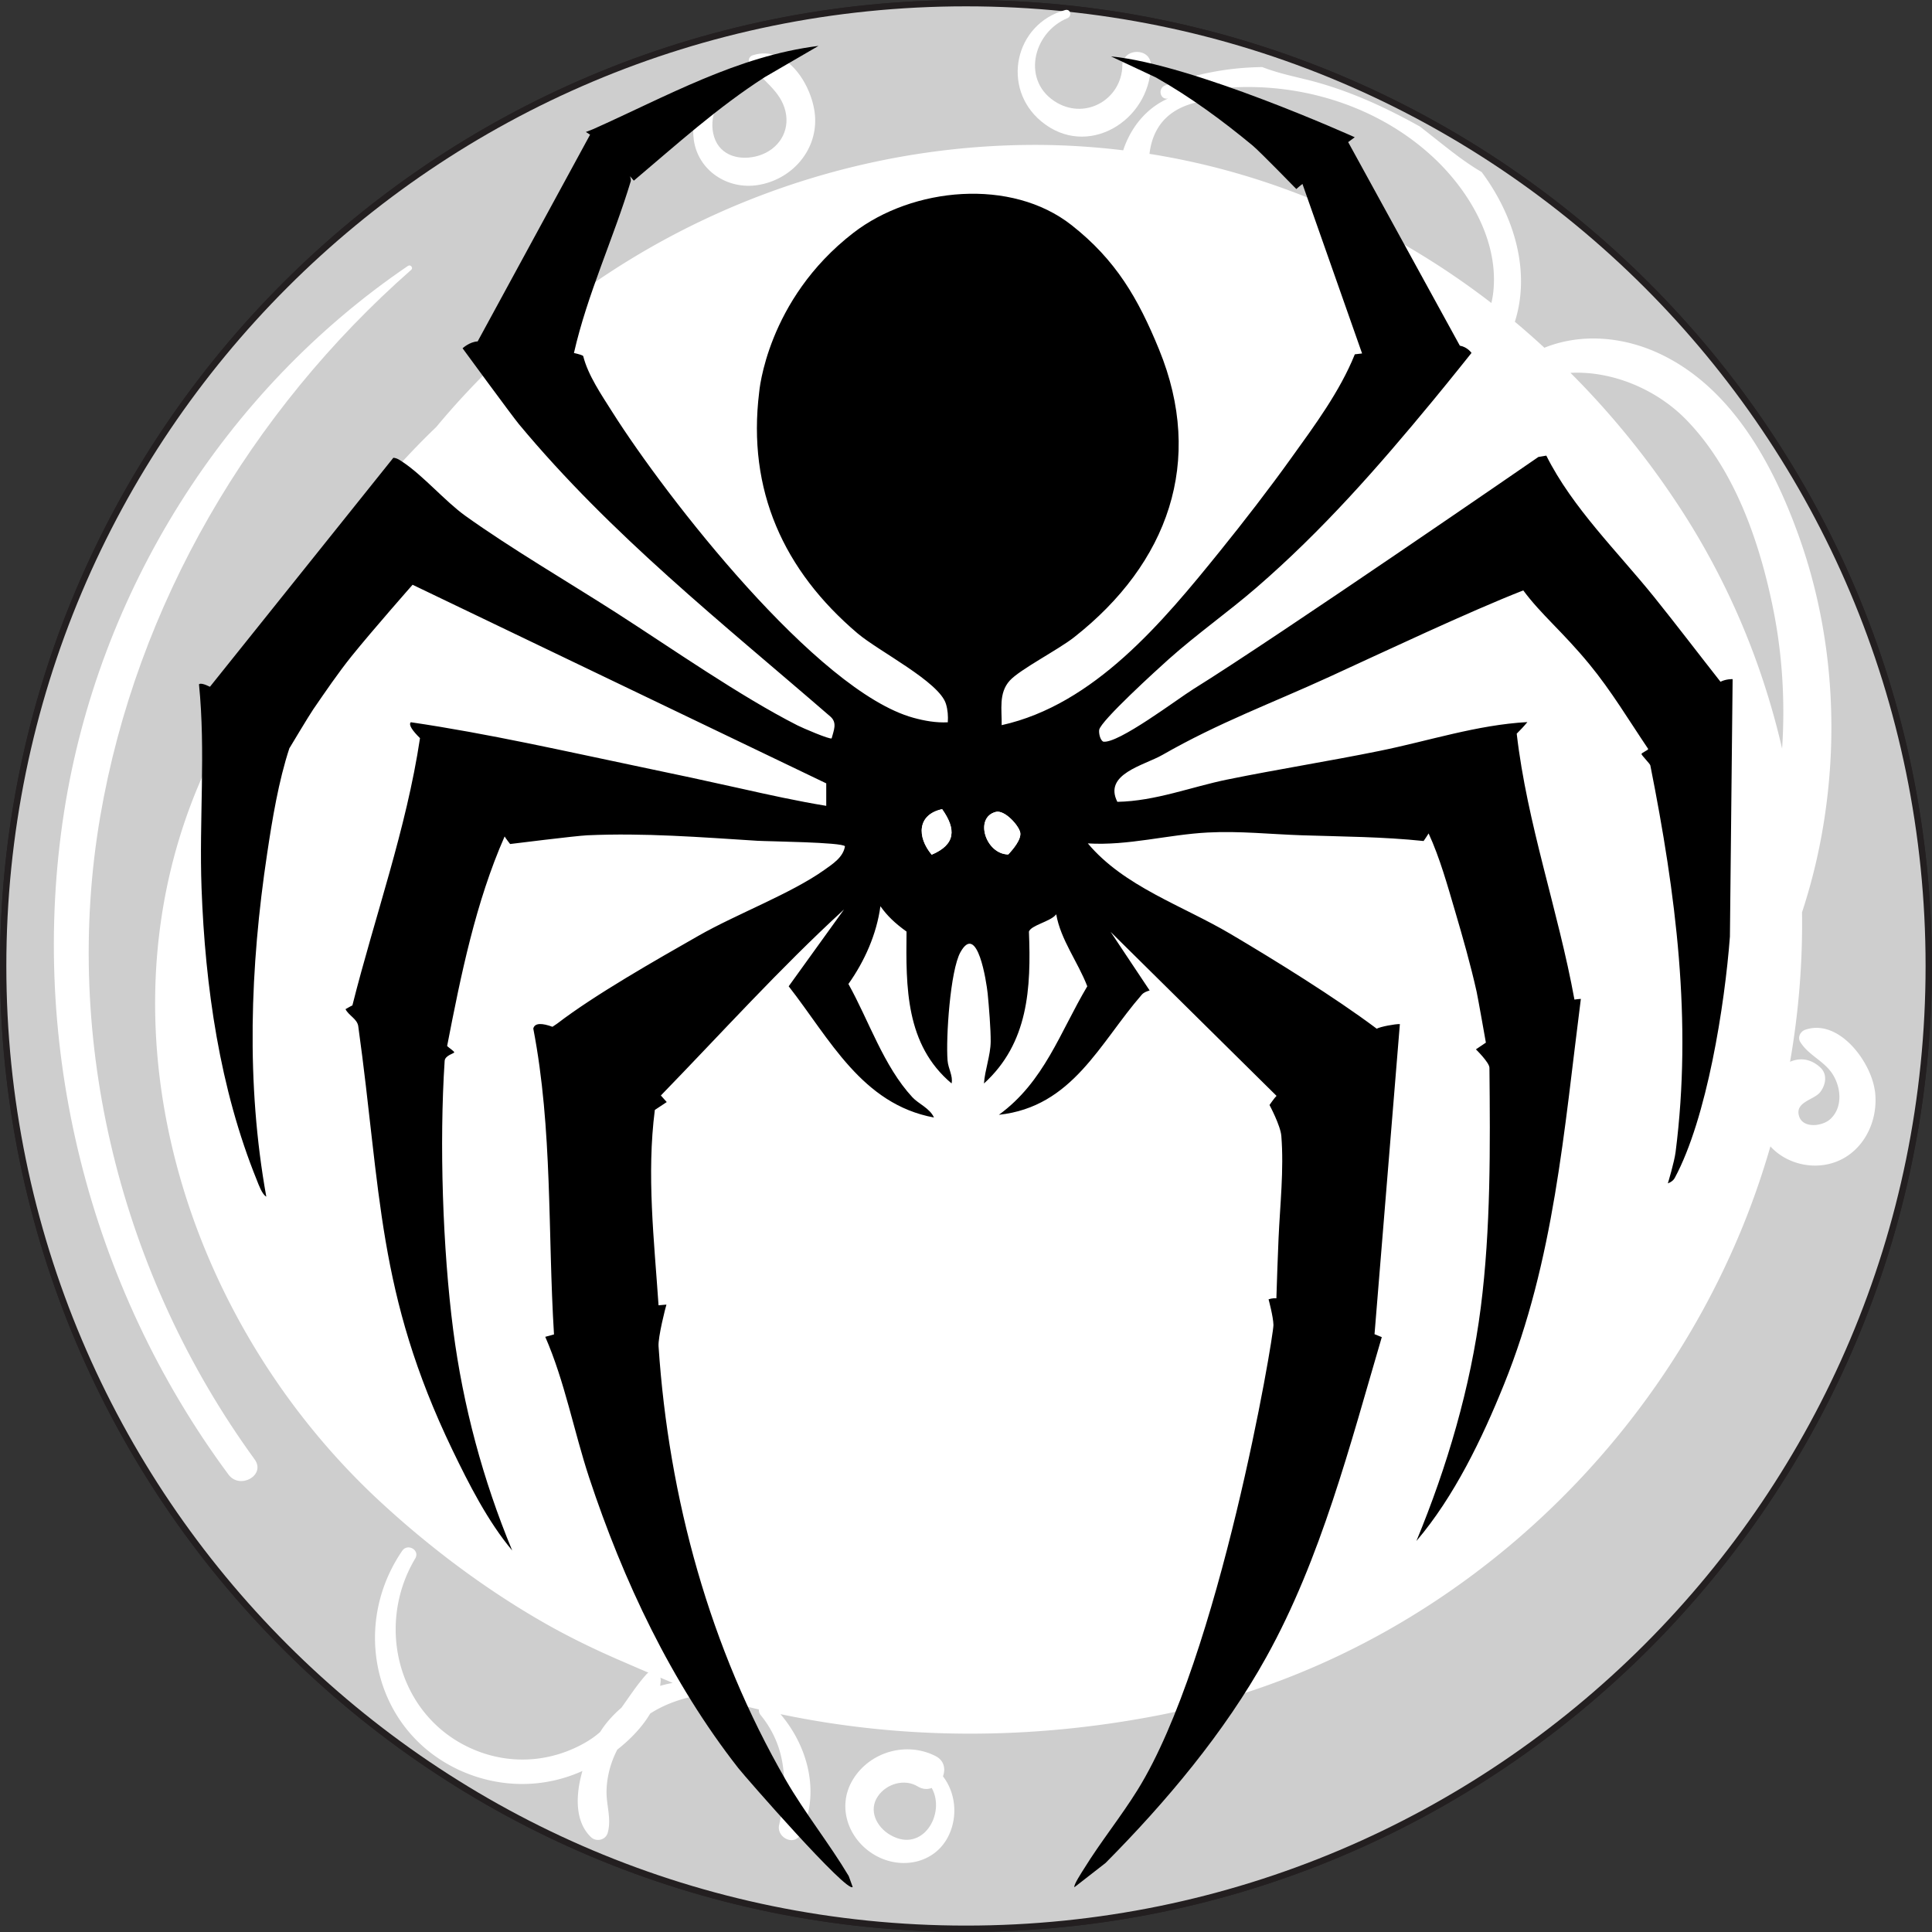 <?xml version="1.0" encoding="UTF-8"?>
<svg data-bbox="0.41 0.41 249.18 249.18" viewBox="0 0 250.01 250.01" xmlns="http://www.w3.org/2000/svg" data-type="ugc">
    <rect x="0" y="0" width="250.01" height="250.01" fill="#333333" stroke="none"/>
    <g>
        <path fill="#f47748" stroke="#231f20" stroke-miterlimit="10" stroke-width=".82" d="M249.59 125c0 68.81-55.78 124.59-124.59 124.59S.41 193.81.41 125 56.19.41 125 .41 249.59 56.19 249.59 125z"/>
        <path d="M242.61 141.13c-.51-3.76-4.65-9.35-8.99-7.88-.64.22-1.04.97-.65 1.6 1.06 1.69 2.94 2.37 4.07 3.99 1.21 1.75 1.5 4.47-.23 6.01-1.02.91-3.59 1.23-4.03-.51-.45-1.76 1.96-2.01 2.75-3 .73-.93 1-2.33 0-3.23-1.29-1.16-2.65-1.24-3.89-.71 1.12-6.4 1.64-12.88 1.55-19.34 1.49-4.53 2.54-9.19 3.15-13.93 1.51-11.61.41-23.62-3.53-34.66-3.3-9.25-8.6-19.15-17.84-23.6-4.92-2.37-10.43-2.76-15.12-.87-1.25-1.15-2.52-2.28-3.82-3.36 2.11-6.66-.2-13.88-4.3-19.38-1.36-.79-2.64-1.71-3.89-2.67-1.38-1.06-2.72-2.15-4.09-3.21-4.69-2.62-9.55-4.83-14.8-6.11-1.72-.42-3.74-.86-5.61-1.59-4.25.05-8.52.82-12.57 2.38-1 .38-.64 1.93.4 1.68-2.45 1.08-4.37 3.14-5.48 5.79-.13.3-.24.61-.34.92-3.74-.45-7.54-.7-11.38-.7-30.02 0-58.55 13.66-77.51 36.5-9.12 8.74-16.56 19.29-21.83 30.78a90 90 0 0 0-4.57 6.94c-19.88 33.49-8.32 75.98 19.17 101.38 6.44 5.95 13.65 11.36 21.27 15.7 3.12 1.78 6.34 3.34 9.63 4.77.84.36 2.42 1.05 3.78 1.63-.09.05-.17.11-.24.19-1.28 1.43-2.23 2.93-3.26 4.35-.65.56-1.27 1.18-1.83 1.86-.31.37-.62.81-.92 1.28-.59.52-1.26 1-2.03 1.43-4.14 2.34-8.98 2.79-13.46 1.18-10.3-3.72-13.88-15.93-8.44-25.06.65-1.09-.99-2.02-1.69-.99-6.83 10.01-3.44 23.74 7.9 28.59 4.97 2.12 10.51 2.12 15.43-.11-.92 3.18-.97 6.57 1.1 8.56.7.67 1.92.39 2.18-.58.5-1.87-.22-3.58-.16-5.5.06-1.82.55-3.62 1.39-5.24 1.68-1.32 3.22-2.91 4.26-4.67 2.03-1.31 4.43-2.09 6.86-2.46 1.39.44 2.79.82 4.2 1.19 1 .26 2 .51 3 .74-.02.24.05.5.24.74 3.44 4.22 3.5 9.14 2.38 14.23-.35 1.6 1.97 2.79 2.78 1.17 2.58-5.17 1.03-11.26-2.6-15.53 16.04 3.36 32.45 3.3 48.59.21 33.74-6.46 62.19-30.74 75.43-62.13 1.6-3.78 2.95-7.64 4.08-11.55 1.69 1.86 4.42 2.81 7.04 2.38 4.53-.74 7.07-5.26 6.48-9.61ZM85.43 218.15c.03-.25.06-.5.07-.75 0-.1-.02-.19-.04-.28 1.01.43 1.34.57 0-.01v-.02c.52.23 1.08.46 1.59.69-.55.1-1.09.22-1.62.38Zm43.78-99.64c-.23-.1-.65-.24-1.01-.37-.52-.3-1.02-.72-1.42-1.32-.22-.99 2-1.04 2.18-.59.32.8.82 1.34 1.4 1.66-.45.24-.9.47-1.14.63Zm64.03-80.74c-.05.49-.14.97-.25 1.44-12.88-9.93-27.96-16.72-44.24-19.3.38-3.23 2.17-5.84 6.36-6.72.72-.15.56-1.3-.17-1.28-.15 0-.29.02-.44.02 10.7-2.09 22.45.74 30.61 8.1 4.84 4.36 8.86 10.99 8.13 17.74m37.38 59.14c-2.54-11.04-6.98-21.69-13.37-31.42-4.11-6.27-8.82-12.04-14.02-17.24 5.47-.28 11.21 2.18 15.01 6.1 6.24 6.43 9.45 15.74 11.2 24.36 1.21 5.95 1.58 12.11 1.17 18.2Z" fill="#db3e0e"/>
        <path d="M52.82 34.39C29.03 50.54 12.72 76.6 8.29 105.08c-4.67 30.05 3.18 61.33 21.28 85.74 1.48 1.99 4.87.07 3.38-1.97-17.26-23.73-24.96-54.15-19.98-83.19 4.7-27.38 19.42-52.43 40.25-70.75.28-.24-.09-.72-.4-.51Z" fill="#db3e0e"/>
        <path d="M122.03 229.86c.35-.94.16-2.05-.97-2.62-3.73-1.9-8.45-.59-10.67 3.01-2.26 3.67-.48 8.15 3.21 10.02 3.39 1.71 7.58.71 9.22-2.86 1.14-2.48.82-5.45-.79-7.54Zm-6.8 7.61c-1.79-1.03-2.9-3.19-1.61-5.05 1.12-1.61 3.44-2.28 5.13-1.25.64.39 1.28.41 1.82.2 1.85 3.31-1.17 8.51-5.35 6.09Z" fill="#db3e0e"/>
        <path d="M145.24 8.49c-.1 4.29-4.61 6.99-8.42 4.83-4.69-2.66-3.24-9.09 1.31-10.97.63-.26.41-1.24-.29-1.05-6.55 1.78-8.32 10.08-3.09 14.41 5.92 4.91 14.01-.05 14.18-7.21.06-2.38-3.64-2.38-3.7 0Z" fill="#db3e0e"/>
        <path d="M97.43 7.14c-.59.19-.69.82-.34 1.27 1.56 1.97 3.94 3.38 4.55 5.98.62 2.64-.92 4.97-3.46 5.75-2.3.7-4.96.11-5.76-2.4-.78-2.46.39-5.4 2.89-6.25.93-.32.56-1.67-.4-1.47-3.62.75-5.63 4.56-5.13 8.08.56 3.98 4.36 6.46 8.27 5.85 4.29-.67 7.64-4.32 7.43-8.73-.18-3.91-3.57-9.53-8.05-8.07Z" fill="#db3e0e"/>
        <path d="M162.92 221.45c-.78-4.6.14-9.96 4.9-12.44 3.7-1.93 6.56-1.54 10.68-1.58 1.29-2.18 2.5-4.38 3.56-6.67 4.01-8.61 7-18.94 6.61-28.36-.63-15.17-13.61-18.38-20.89-30.39-3.45-5.69-3.6-10.42-5.93-16.1-4.14-10.1-19.2-12.6-29.4-9.52-25.33 7.67-22.13 41.02-24.04 60.49-1.07 10.88-4.59 32.88-13.47 40.52-5.26 4.52-8.67 3.46-15.18 3.76-3.03.14-6.13.44-9.16.58-.79.04-1.81.17-2.31-.43V216c0-5.46 6.95-9.4 12.4-9.08 1.48.09 3.5 1.29 4.38-.21 1.06-1.81 2.57-7.9 3-10.12 3.31-17.37-1.08-28.73-10.22-43.51-8.45-13.66-21.7-23.67-28.38-38.37-4.48-9.86-6.26-21.9-4.36-32.46 1.4-7.77 5.62-15.77 12.77-20.33-2.42-.47-4.94-.43-7.35-.98-2.61-.6-4.94-1.92-7.35-2.93.46 2.88 2.71 5.18 4.88 7.16l-3.5 4.57c-7.38-5.64-9.65-13.84-9.95-22.35 3.17 1.54 6.48 2.91 10.03 3.56 3.12.56 17.25 2.1 19.69 1.63 1.81-.35 4.13-1.55 6.1-1.98 8.21-1.81 17.12-1.05 24.72 2.33 5.91 2.63 8.79 5.05 6.92 11.45-.79 2.72-4.22 7.26-6.5 9.16-.42.35-2.15 1.5-2.61.96-.83-.99-.43-6.15-1.52-6.34-7.36.74-13.19 5.99-11.06 13.06.89 2.97 3.89 4.97 7.29 4.39 1.72-.29 7.29-3.93 7.72-3.85 1.5.28-.2 4.33-.71 5.22-3.7 6.48-11.22 8.57-18.43 5.4-.13 5.52 4.47 12.22 10.87 12.85 10.51 1.04 19.48-8.2 27.93-12.8 26.24-14.27 57.79-8.54 76.18 13.38l2.78 4.16c3.61-2.98 6.79-4.82 9.47-8.68C218.9 79.1 194.19 47.73 167 57.68c-6.09 2.23-6.37 4.39-10.31 8.05-6.52 6.07-15.67.6-13.35-7.29 1.48-5.04 12.27-10.83 17.36-12.66 27.45-9.91 56.83 7.22 61.25 33.12 3.06 17.93-6.2 34.36-21.91 44.64.05.46.27.89.27 1.36.01 11.76-3.42 29.19 11.54 34.64-2.13 15.01-7.62 29.37-14.17 43.17-2.51 5.3-6.6 13.9-12.19 16.82-.8.42-4.27 1.91-4.95 1.91h-17.61ZM89.35 58.89c-1.94-.3-3.79-.28-5.7-.81-3.16-.87-6.27-3.38-9.87-2.31 1.46 6.11 7.71 8.79 13.99 6.19 1.84-.76 2.52-1.02 1.58-3.08Z"/>
        <path d="M145.92 221.72c-.5-.3-.49-.75-.49-1.26.03-5.33 1.98-10.85 7.57-13.24 2.14-.92 5.71-.99 7.32-2.27 4.09-3.24 8.81-16.48 9.86-21.46 1.02-4.88 1.18-11.36-.11-16.21-1.47-5.53-8.19-9.92-12.21-14.01-8.14-8.29-11.8-18.4-12.4-29.48-.03-.58-.1-1.42 0-1.96.07-.44-.19-.42.46-.42.79 0 8.9 2.72 9.18 3.09 1.44 4.01 2.03 8.26 3.37 12.29 2.19 6.61 6.29 12.25 11.33 17.33 4.52 4.55 11.55 7.91 12.1 14.39 1 11.85-2.99 22.64-7.07 33.63-11.75-1.26-19.99 9.58-17.73 19.59h-11.18Z"/>
        <path d="M89.35 58.89c.95 2.05.26 2.32-1.58 3.08-6.28 2.59-12.53-.08-13.99-6.19 3.6-1.07 6.71 1.44 9.87 2.31 1.91.53 3.76.5 5.7.81Z" fill="#97ca3d"/>
        <g>
            <path stroke="#231f20" stroke-miterlimit="10" stroke-width=".82" fill="#cecece" d="M249.59 125c0 68.81-55.78 124.59-124.59 124.59S.41 193.81.41 125 56.19.41 125 .41 249.59 56.19 249.59 125z"/>
            <path d="M242.61 141.13c-.51-3.76-4.65-9.35-8.99-7.88-.64.22-1.04.97-.65 1.6 1.06 1.69 2.94 2.37 4.07 3.99 1.21 1.75 1.5 4.47-.23 6.01-1.02.91-3.59 1.23-4.03-.51-.45-1.76 1.96-2.01 2.75-3 .73-.93 1-2.33 0-3.23-1.29-1.16-2.65-1.24-3.89-.71 1.12-6.4 1.64-12.88 1.55-19.34 1.49-4.53 2.54-9.19 3.15-13.93 1.51-11.61.41-23.62-3.53-34.66-3.3-9.25-8.6-19.15-17.84-23.6-4.92-2.37-10.43-2.76-15.12-.87-1.25-1.15-2.52-2.28-3.82-3.36 2.11-6.66-.2-13.88-4.3-19.38-1.36-.79-2.64-1.71-3.89-2.67-1.38-1.06-2.72-2.15-4.09-3.21-4.69-2.62-9.55-4.83-14.8-6.11-1.72-.42-3.74-.86-5.61-1.59-4.25.05-8.52.82-12.57 2.38-1 .38-.64 1.93.4 1.68-2.45 1.08-4.37 3.14-5.48 5.79-.13.3-.24.61-.34.92-3.74-.45-7.54-.7-11.38-.7-30.02 0-58.55 13.66-77.51 36.5-9.12 8.74-16.56 19.29-21.83 30.78a90 90 0 0 0-4.57 6.94c-19.88 33.49-8.32 75.98 19.17 101.38 6.44 5.95 13.65 11.36 21.27 15.7 3.12 1.78 6.34 3.34 9.63 4.77.84.36 2.42 1.05 3.78 1.63-.09.05-.17.11-.24.19-1.28 1.43-2.23 2.93-3.26 4.35-.65.56-1.27 1.18-1.83 1.86-.31.37-.62.81-.92 1.28-.59.52-1.26 1-2.03 1.43-4.14 2.34-8.98 2.79-13.46 1.18-10.3-3.72-13.88-15.93-8.44-25.06.65-1.09-.99-2.02-1.69-.99-6.83 10.01-3.44 23.74 7.9 28.59 4.97 2.12 10.51 2.12 15.43-.11-.92 3.18-.97 6.57 1.1 8.56.7.67 1.92.39 2.18-.58.5-1.87-.22-3.58-.16-5.5.06-1.82.55-3.62 1.39-5.24 1.68-1.32 3.22-2.91 4.26-4.67 2.03-1.31 4.43-2.09 6.86-2.46 1.39.44 2.79.82 4.2 1.19 1 .26 2 .51 3 .74-.02.24.05.5.24.74 3.44 4.22 3.5 9.14 2.38 14.23-.35 1.6 1.97 2.79 2.78 1.17 2.58-5.17 1.03-11.26-2.6-15.53 16.04 3.36 32.45 3.3 48.59.21 33.74-6.46 62.19-30.74 75.43-62.13 1.6-3.78 2.95-7.64 4.08-11.55 1.69 1.86 4.42 2.81 7.04 2.38 4.53-.74 7.07-5.26 6.48-9.61ZM85.43 218.15c.03-.25.06-.5.07-.75 0-.1-.02-.19-.04-.28 1.01.43 1.34.57 0-.01v-.02c.52.23 1.08.46 1.59.69-.55.1-1.09.22-1.62.38Zm43.78-99.64c-.23-.1-.65-.24-1.01-.37-.52-.3-1.02-.72-1.42-1.32-.22-.99 2-1.04 2.18-.59.32.8.82 1.34 1.4 1.66-.45.24-.9.47-1.14.63Zm64.03-80.74c-.05.49-.14.97-.25 1.44-12.88-9.93-27.96-16.72-44.24-19.3.38-3.23 2.17-5.84 6.36-6.72.72-.15.56-1.3-.17-1.28-.15 0-.29.02-.44.02 10.7-2.09 22.45.74 30.61 8.1 4.84 4.36 8.86 10.99 8.13 17.74m37.38 59.14c-2.54-11.04-6.98-21.69-13.37-31.42-4.11-6.27-8.82-12.04-14.02-17.24 5.47-.28 11.21 2.18 15.01 6.1 6.24 6.43 9.45 15.74 11.2 24.36 1.21 5.95 1.58 12.11 1.17 18.2Z" fill="#ffffff"/>
            <path d="M52.82 34.39C29.03 50.54 12.72 76.6 8.29 105.08c-4.67 30.05 3.18 61.33 21.28 85.74 1.48 1.99 4.87.07 3.38-1.97-17.26-23.73-24.96-54.15-19.98-83.19 4.7-27.38 19.42-52.43 40.25-70.75.28-.24-.09-.72-.4-.51Z" fill="#ffffff"/>
            <path d="M122.03 229.86c.35-.94.16-2.05-.97-2.62-3.73-1.9-8.45-.59-10.67 3.01-2.26 3.67-.48 8.15 3.21 10.02 3.39 1.71 7.58.71 9.22-2.86 1.14-2.48.82-5.45-.79-7.54Zm-6.8 7.61c-1.79-1.03-2.9-3.19-1.61-5.05 1.12-1.61 3.44-2.28 5.13-1.25.64.39 1.28.41 1.82.2 1.85 3.31-1.17 8.51-5.35 6.09Z" fill="#ffffff"/>
            <path d="M145.24 8.49c-.1 4.29-4.61 6.99-8.42 4.83-4.69-2.66-3.24-9.09 1.31-10.97.63-.26.41-1.24-.29-1.05-6.55 1.78-8.32 10.08-3.09 14.41 5.92 4.91 14.01-.05 14.18-7.21.06-2.38-3.64-2.38-3.7 0Z" fill="#ffffff"/>
            <path d="M97.43 7.14c-.59.19-.69.82-.34 1.27 1.56 1.97 3.94 3.38 4.55 5.98.62 2.64-.92 4.97-3.46 5.75-2.3.7-4.96.11-5.76-2.4-.78-2.46.39-5.4 2.89-6.25.93-.32.56-1.67-.4-1.47-3.62.75-5.63 4.56-5.13 8.08.56 3.98 4.36 6.46 8.27 5.85 4.29-.67 7.64-4.32 7.43-8.73-.18-3.91-3.57-9.53-8.05-8.07Z" fill="#ffffff"/>
            <path d="M222.66 88.26h.01c-2.88-3.66-5.69-7.36-8.6-10.98-4.77-5.92-10.58-11.55-13.97-18.32l-1.02.17s-33.8 23.3-44.65 30.04c-2.07 1.29-9.77 7.13-11.68 6.8-.41-.25-.57-1.1-.51-1.52.17-1.15 7.59-7.89 9.01-9.16 3.64-3.25 7.66-6.07 11.34-9.25 8.54-7.39 15.71-15.56 22.87-24.24 2.19-2.65 4.96-6.13 4.96-6.13s-.51-.76-1.51-.94l-14.45-26.34.85-.63c-.23-.1-21.01-9.47-31.54-10.46l5.82 2.73c4.45 2.52 8.56 5.54 12.49 8.79.89.73 5.67 5.64 5.67 5.64s.54-.48.81-.66v.05l7.7 21.89c-.32.04-.63.08-.94.11-1.93 4.8-5.2 9.21-8.22 13.41-2.85 3.98-6.15 8.25-9.23 12.06-7.39 9.15-16.27 19.86-28.25 22.52.04-1.99-.42-4.14 1.04-5.76 1.31-1.45 6.29-4 8.34-5.62 12.15-9.55 16.92-22.76 10.98-37.25-2.7-6.59-5.57-11.56-11.32-16.08-7.79-6.13-20.55-4.93-28.24 1.01-11.23 8.68-12.18 20.62-12.18 20.62-1.56 12.67 3.16 23.07 12.72 31.19 2.74 2.33 10.58 6.27 11.45 9.14.24.79.29 1.57.24 2.38-1.51.08-3.02-.19-4.47-.59-12.45-3.44-32.01-28.58-38.95-39.57-1.39-2.2-3.15-4.77-3.76-7.23-.08-.11-.53-.25-1.2-.4 1.74-7.65 5.11-14.79 7.37-22.28 0-.17-.04-.37-.11-.59.16.2.33.39.49.57 5.5-4.65 10.87-9.5 16.95-13.4l6.95-4.04c-10.51 1.31-19.68 6.55-29.18 10.78-.22.1-.93.36-.93.36s.51.3.55.35L61.81 44.18c-1.05.05-1.95.89-1.95.89s6.36 8.69 7.29 9.82c11.97 14.39 26.27 25.68 40.32 37.85.91.81.4 1.81.15 2.81-.24.17-3.82-1.37-4.42-1.68-7.44-3.78-16.28-9.97-23.46-14.58-6.21-3.98-13.7-8.36-19.55-12.56-2.55-1.83-5.45-5.2-8.07-6.94-.38-.25-.74-.52-1.22-.55L27.17 88.87c-.72-.35-1.24-.49-1.42-.32.88 8.7.01 17.6.33 26.36.47 12.79 2.35 25.97 7.17 37.84.23.58.67 1.82 1.21 2.1-2.64-14.63-2.1-29.73.11-44.39.67-4.48 1.48-9.4 2.89-13.67l.02-.01s2.5-4.18 3.05-4.98c1.59-2.31 3.22-4.71 4.97-6.89 2.69-3.34 7.89-9.24 7.89-9.24l53.53 25.7v2.91c-3.72-.61-7.49-1.44-11.19-2.27-4.21-.94-8.38-1.84-12.63-2.72-9.95-2.08-19.87-4.35-29.94-5.83-.34.34.27 1.15 1.19 2.06-1.77 11.79-5.85 23.07-8.75 34.59-.09.01-.82.45-.89.48.42.84 1.52 1.26 1.65 2.21 2.98 21.4 2.41 34.51 12.18 54.82 2.14 4.44 4.6 9.28 7.74 13.02-3.77-9.07-6.36-18.71-7.63-28.49-1.37-10.57-1.81-24.23-1.11-34.87.05-.71 1.24-.96 1.24-1.1 0-.15-.72-.61-.92-.82 1.77-9.12 3.69-18.61 7.44-27.12.14.25.71.98.71.98s8.56-1.07 9.99-1.13c7.39-.33 14.67.25 22 .71 1.5.09 10.96.18 11.34.71-.22 1.43-1.6 2.3-2.68 3.07-4.32 3.07-11.33 5.69-16.27 8.51-5.5 3.14-13.39 7.61-18.29 11.37-.14.11-.39.25-.61.41-1.26-.46-2.29-.56-2.48.23 2.52 13.06 1.86 26.38 2.68 39.58l-1.13.31c2.54 5.83 3.69 12.18 5.68 18.22 4.42 13.36 10.62 26.5 19.3 37.59.9 1.15 14.11 16.26 14.8 15.38q-.25-.71-.51-1.41c-2.47-4.15-5.68-8.16-8.15-12.44-9.83-17.01-15.15-36.49-16.46-56.12-.08-1.17.9-5.03 1.02-5.39l-1.02.09c-.57-8.41-1.56-16.9-.48-25.28l1.54-1.02-.76-.85c7.84-8.07 15.41-16.47 23.7-24.07l-7.16 9.94c5.31 6.79 9.46 15.25 18.8 16.98-.53-1.2-2.02-1.78-2.79-2.62-3.73-4.03-5.63-9.91-8.28-14.66 2.09-2.94 3.65-6.44 4.14-10.06.88 1.24 1.86 2.18 3.38 3.28-.08 7.19-.14 14.63 5.83 19.65.21-.96-.44-1.92-.52-2.97-.23-2.89.34-11.64 1.67-14.02 2.19-3.91 3.36 3.84 3.52 5.35.16 1.6.41 4.73.39 6.24-.02 1.77-.75 3.65-.87 5.41 5.76-5.24 6.11-12.34 5.82-19.66.28-.81 2.69-1.28 3.45-2.14.03-.03.05-.07.08-.1.58 3.31 2.79 6.13 4.02 9.32-3.54 5.96-5.57 12.36-11.44 16.63 9.55-1.03 13.05-9.3 18.49-15.54.27-.31.64-.43 1.02-.55l-5.05-7.58 21.47 21.22c-.26.24-.91 1.18-.91 1.18s1.42 2.65 1.53 4c.35 4.38-.17 8.95-.36 13.28-.11 2.58-.2 5.16-.28 7.74-.5-.06-1.01.13-1.01.13s.61 2.26.63 3.31c.03 1.53-6.97 43.08-17.58 60.17-2.16 3.48-4.77 6.7-6.92 10.18-.24.38-1.44 2.21-1.25 2.41l4.02-3.13c7.82-7.88 15.4-16.89 20.81-26.65 7.09-12.77 10.84-27.46 14.94-41.4-.21-.08-.53-.21-.94-.38l3.28-40.13c-.61-.02-2.51.33-3 .6-.02-.02-.04-.04-.06-.05-5.38-4.03-13-8.75-18.85-12.21-6.26-3.7-13.78-6.13-18.47-11.72 5.21.32 10.35-1.14 15.51-1.41 4.1-.22 8.2.23 12.23.36 5.24.17 10.49.19 15.71.74.23-.32.44-.65.65-.98 1.45 3.15 2.44 6.72 3.41 10.01 1.01 3.43 2.02 6.97 2.8 10.46.18.81 1.2 6.6 1.2 6.6l-1.29.87s1.74 1.7 1.75 2.38c.1 10.21.18 20.81-1.12 31.01-1.32 10.35-4.36 20.64-8.33 30.23 4.88-5.72 8.51-13.26 11.33-20.25 6.51-16.1 7.76-32.82 9.95-49.9-.28.02-.56.05-.83.09-2.1-11.53-6.12-22.72-7.47-34.41.48-.48.95-.97 1.38-1.5-6.53.36-12.77 2.44-19.13 3.73-6.54 1.33-13.14 2.37-19.68 3.7-4.67.95-9.32 2.8-14.25 2.89-1.83-3.61 3.45-4.71 5.83-6.07 7.34-4.2 14.05-6.64 21.64-10.12 6.74-3.09 18.07-8.44 25.06-11.17 2.31 3.13 5.07 5.32 8.55 9.55 2.84 3.45 5.12 7.27 7.61 10.96.05.16-.91.51-.86.68.05.19 1.1 1.25 1.14 1.45 3.31 16.65 5.44 33.05 3.27 50.04-.17 1.32-1 4.05-1 4.05s.61-.19.88-.68c4.19-7.76 6.48-22.42 7.15-31.25l.35-33.32s-.83-.03-1.57.34ZM120.57 110.6c-1.93-2.31-1.87-5.19 1.35-5.89 1.85 2.61 1.74 4.58-1.35 5.89m9.9-.03c-2.92-.04-4.42-4.75-1.63-5.5 1.16-.32 2.99 1.75 3.18 2.65.18.86-.95 2.22-1.55 2.85"/>
            <path d="M128.84 105.07c1.16-.32 2.99 1.75 3.18 2.65s-.95 2.22-1.55 2.85c-2.92-.04-4.42-4.75-1.63-5.5" fill="#ffffff"/>
            <path d="M121.91 104.71c1.85 2.61 1.74 4.58-1.35 5.89-1.93-2.31-1.87-5.19 1.35-5.89" fill="#ffffff"/>
        </g>
    </g>
</svg>
